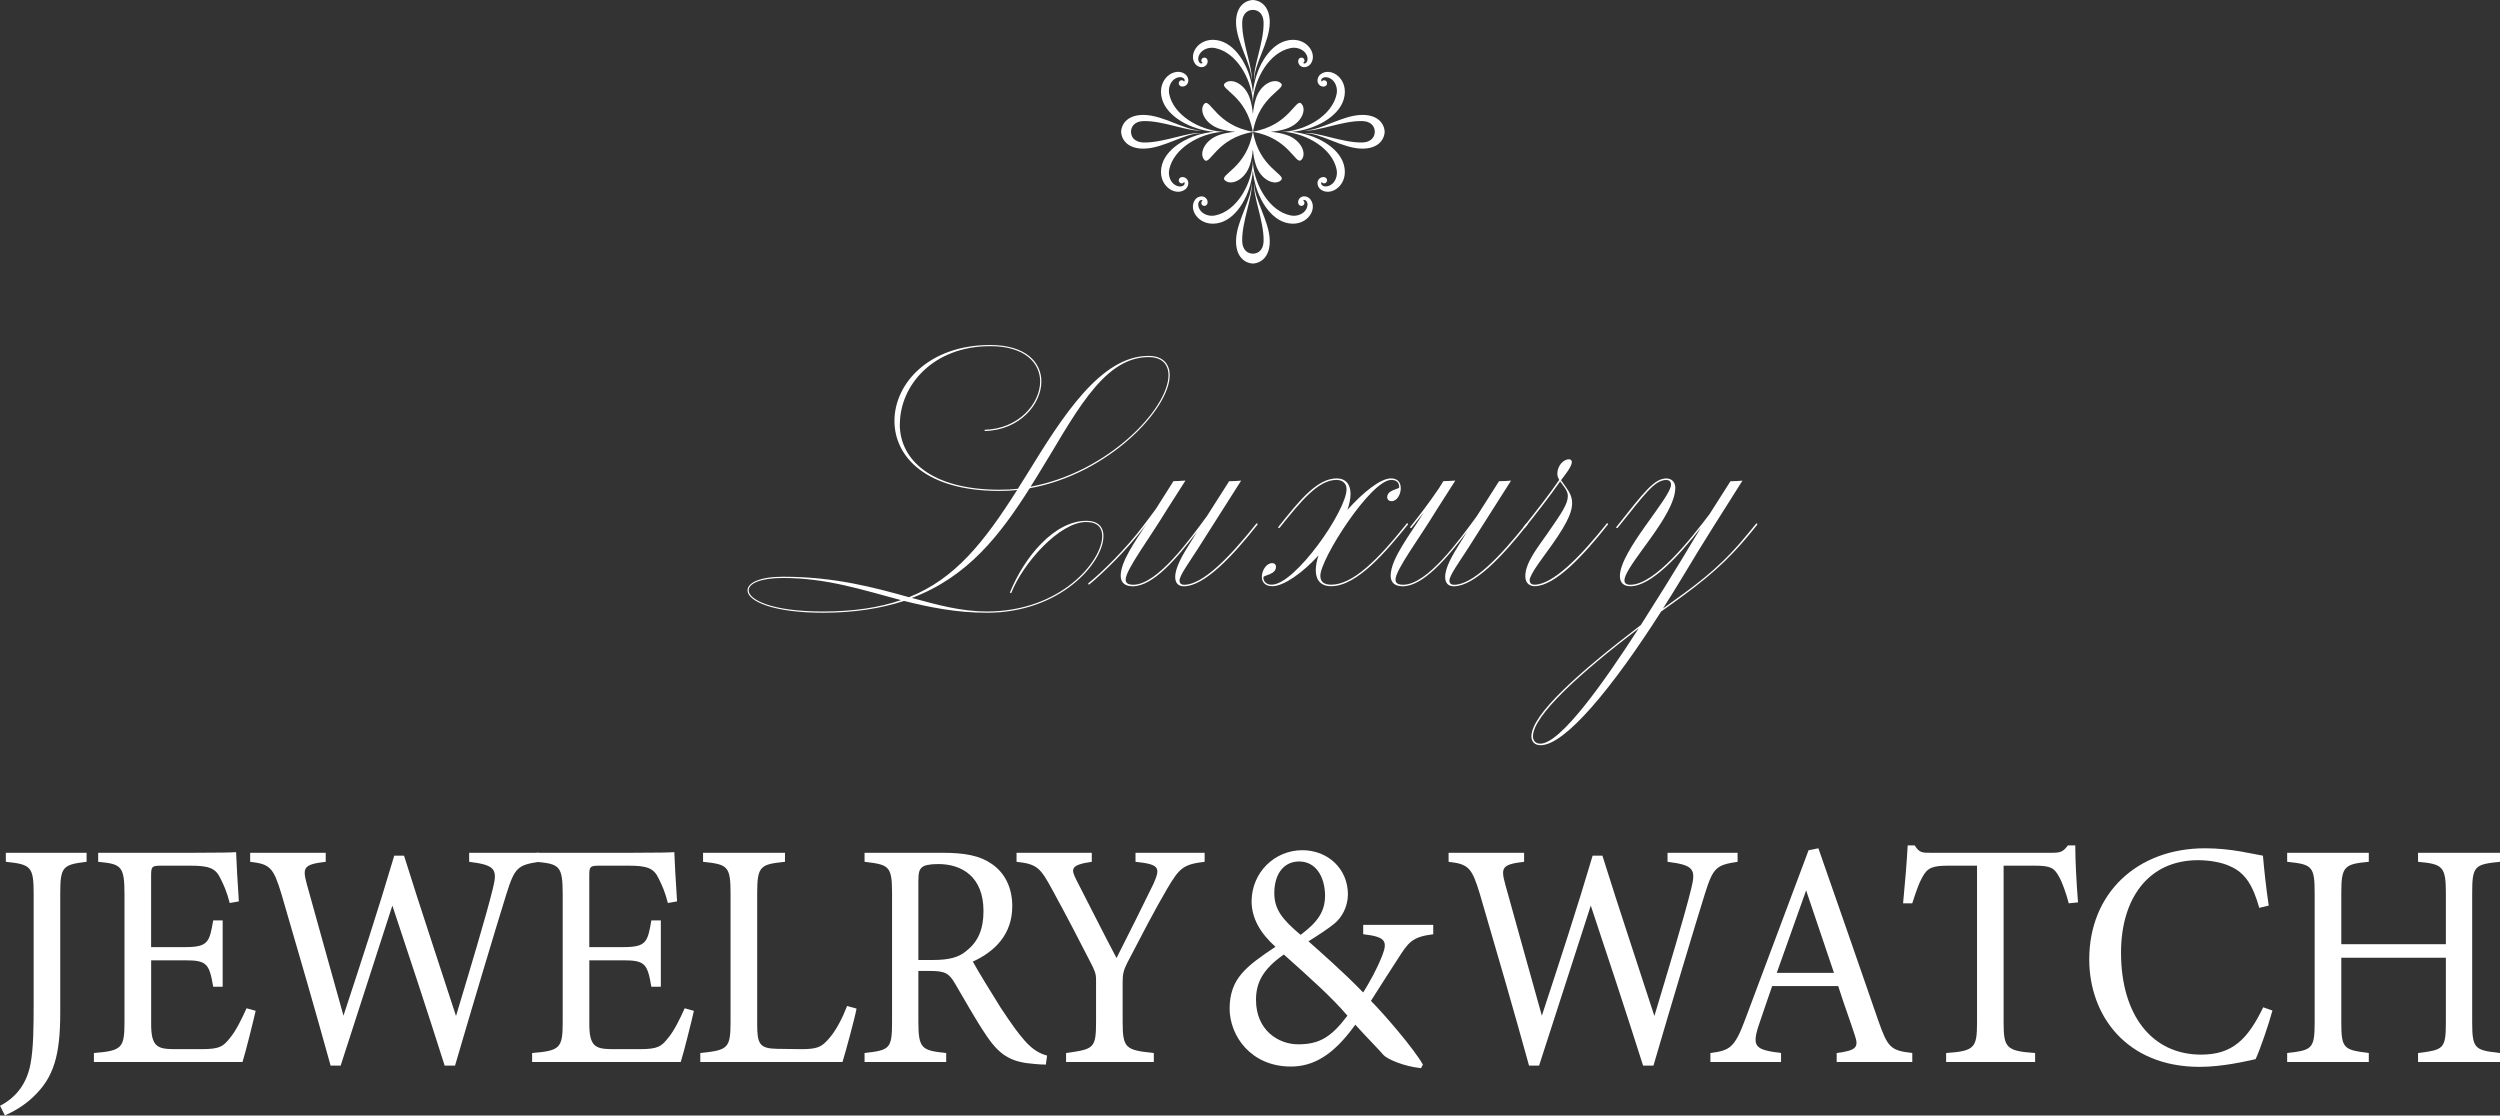<?xml version="1.0" encoding="UTF-8"?><svg id="b" xmlns="http://www.w3.org/2000/svg" viewBox="0 0 543.63 242.57"><rect x="0" y="0" width="543.63" height="242.57" fill="#333333" stroke="none"/><defs><style>.d{fill:#fff;}</style></defs><g id="c"><path class="d" d="M18.82,187.4c-5.19.63-5.72,1.05-5.72,6.93v25.9c0,9.24-1.4,14.07-5.85,18.27-2.19,2.1-4.39,3.22-6.18,4.06l-1.06-2.1c3.79-1.96,5.92-5.18,6.65-9.24.6-3.36.66-7.42.66-13.3v-23.59c0-5.88-.6-6.37-6.05-6.93v-1.96h17.56v1.96Z"/><path class="d" d="M55.59,219.81c-.4,1.82-2.19,9.03-2.86,11.13H20.42v-1.96c6.18-.49,6.65-1.12,6.65-6.86v-27.65c0-6.23-.73-6.58-5.72-7.07v-1.96h20.35c6.25,0,8.84-.07,9.64-.14.07,1.75.33,7,.6,10.71l-1.99.35c-.6-2.38-1.26-3.85-2-5.32-1.06-2.31-2.59-2.8-6.58-2.8h-6.32c-2.06,0-2.19.21-2.19,2.24v15.47h7.38c4.99,0,5.32-1.05,6.12-5.81h2.06v14.42h-2.06c-.86-5.04-1.4-5.74-6.18-5.74h-7.31v13.93c0,4.9,1.46,5.32,4.79,5.39h6.18c4.06,0,4.72-.63,6.18-2.45,1.26-1.47,2.66-4.34,3.59-6.44l2,.56Z"/><path class="d" d="M117.24,187.4c-4.66.7-5.32,1.26-7.12,7-2.19,7-7.51,24.78-11.17,37.31h-2.26c-3.46-10.92-7.91-24.43-11.37-34.79-3.86,12.04-7.78,24.01-11.24,34.79h-2.19c-3.33-12.04-7.12-25.13-10.71-37.38-1.73-5.67-2.46-6.44-6.78-6.93v-1.96h16.43v1.96c-4.92.56-5.05,1.33-4.12,4.83,2.59,9.45,5.25,18.76,7.98,28.63,3.66-11.13,7.65-23.31,11.04-34.79h2.13c3.72,11.9,7.45,22.96,11.3,34.86,2.79-9.31,6.58-21.77,8.05-27.86,1-4.06.47-4.97-5.19-5.67v-1.96h15.23v1.96Z"/><path class="d" d="M150.89,219.81c-.4,1.82-2.19,9.03-2.86,11.13h-32.32v-1.96c6.18-.49,6.65-1.12,6.65-6.86v-27.65c0-6.23-.73-6.58-5.72-7.07v-1.96h20.35c6.25,0,8.84-.07,9.64-.14.07,1.75.33,7,.6,10.71l-2,.35c-.6-2.38-1.26-3.85-2-5.32-1.06-2.31-2.59-2.8-6.58-2.8h-6.32c-2.06,0-2.19.21-2.19,2.24v15.47h7.38c4.99,0,5.32-1.05,6.12-5.81h2.06v14.42h-2.06c-.86-5.04-1.4-5.74-6.18-5.74h-7.31v13.93c0,4.9,1.46,5.32,4.79,5.39h6.18c4.06,0,4.72-.63,6.18-2.45,1.26-1.47,2.66-4.34,3.59-6.44l2,.56Z"/><path class="d" d="M186.26,219.32c-.4,2.17-2.39,9.45-3.06,11.62h-30.92v-1.96c6.05-.63,6.58-.98,6.58-6.93v-27.79c0-5.95-.66-6.3-5.98-6.86v-1.96h17.82v1.96c-5.32.56-6.05.84-6.05,6.86v28.49c0,4.27.53,5.25,4.32,5.32.07,0,4.85.07,5.25.07,3.39,0,4.39-.42,5.92-2.17,1.66-1.82,3.06-4.62,4.06-7.21l2.06.56Z"/><path class="d" d="M227.43,231.5c-.86,0-1.6-.07-2.46-.14-4.85-.35-7.45-1.68-10.37-6.02-2.46-3.57-4.85-7.98-6.98-11.55-1.33-2.24-2.19-2.66-5.59-2.66h-2.33v10.99c0,5.95.73,6.3,6.05,6.86v1.96h-17.75v-1.96c5.52-.63,5.98-.91,5.98-6.86v-27.93c0-5.95-.73-6.16-5.98-6.79v-1.96h16.96c4.85,0,8.11.63,10.64,2.38,2.73,1.82,4.52,4.97,4.52,9.24,0,6.02-3.66,9.8-8.58,12.04,1.2,2.17,4.06,6.86,6.05,10.01,2.46,3.71,3.72,5.46,5.25,7.21,1.8,2.03,3.32,2.8,4.85,3.22l-.27,1.96ZM202.89,208.75c3.46,0,5.65-.56,7.31-2.03,2.59-2.03,3.66-4.83,3.66-8.61,0-7.49-4.72-10.22-9.84-10.22-1.93,0-3.06.28-3.52.7-.6.49-.8,1.19-.8,3.01v17.15h3.19Z"/><path class="d" d="M261.94,187.4c-4.65.56-5.45,1.33-8.11,5.81-2.99,5.11-5.45,9.94-8.71,16.17-.8,1.61-1,2.45-1,4.13v8.61c0,5.81.6,6.23,6.78,6.86v1.96h-19.08v-1.96c6.05-.84,6.52-.98,6.52-6.86v-9.03c0-1.4-.27-2.03-1.33-4.06-2.33-4.55-4.59-8.96-8.18-15.54-2.59-4.76-3.26-5.6-7.78-6.09v-1.96h16.36v1.96c-4.79.7-4.52,1.61-3.33,3.99,2.79,5.39,5.92,11.69,8.71,16.94,2.39-4.69,6.18-12.32,8.05-16.17,1.53-3.5,1.33-4.2-3.92-4.76v-1.96h15.03v1.96Z"/><path class="d" d="M311.68,203.15c-4.65.56-5.45,1.82-7.65,5.25-1.73,2.66-3.52,5.46-5.92,9.24,2.86,2.87,9.38,10.43,11.3,13.86l-.4.77c-3.66-.35-7.38-1.96-8.18-2.87-.8-.98-3.99-4.2-6.12-6.58-4.85,6.79-9.24,9.1-14.03,9.1-8.58,0-13.3-6.58-13.3-12.67.07-6.51,3.59-9.1,9.97-13.37-3.19-2.87-5.19-6.09-5.19-9.94.07-6.3,5.05-11.06,11.04-11.06,5.52,0,9.91,3.99,9.91,9.66-.07,2.87-1.4,4.97-2.86,6.23-1.26,1.05-3.26,2.38-5.72,3.92,2.19,1.96,7.65,6.72,11.9,11.13,1.53-2.52,2.86-4.83,4.12-7.98,1.26-3.22.73-4.13-4.12-4.69v-2.03h15.23v2.03ZM282.29,227.09c4.59,0,7.18-1.54,10.71-6.23-3.46-4.06-8.11-8.19-13.83-13.3-4.72,3.29-6.05,6.3-6.05,9.87,0,6.58,4.85,9.66,9.18,9.66ZM282.49,187.33c-3.33,0-5.39,2.73-5.39,6.86,0,3.57,1.73,5.74,5.72,9.1,3.72-2.8,5.32-5.04,5.32-8.61-.07-4.06-2-7.35-5.65-7.35Z"/><path class="d" d="M377.84,187.4c-4.65.7-5.32,1.26-7.12,7-2.19,7-7.51,24.78-11.17,37.31h-2.26c-3.46-10.92-7.91-24.43-11.37-34.79-3.86,12.04-7.78,24.01-11.24,34.79h-2.19c-3.32-12.04-7.12-25.13-10.71-37.38-1.73-5.67-2.46-6.44-6.78-6.93v-1.96h16.42v1.96c-4.92.56-5.05,1.33-4.12,4.83,2.59,9.45,5.25,18.76,7.98,28.63,3.66-11.13,7.65-23.31,11.04-34.79h2.13c3.72,11.9,7.45,22.96,11.3,34.86,2.79-9.31,6.58-21.77,8.05-27.86,1-4.06.47-4.97-5.19-5.67v-1.96h15.23v1.96Z"/><path class="d" d="M399.39,230.94v-1.96c4.32-.56,4.85-1.26,3.92-3.92-.86-2.73-2.19-6.23-3.59-10.64h-14.36c-1.06,3.15-2.06,5.88-2.99,8.75-1.46,4.55-.53,5.11,4.92,5.81v1.96h-15.36v-1.96c4.19-.56,5.25-1.05,7.58-7.35l13.77-36.75,2.13-.42c4.19,11.97,8.78,25.2,12.97,37.31,2.13,6.09,2.73,6.65,7.45,7.21v1.96h-16.43ZM392.74,193.63c-2.13,6.02-4.39,12.39-6.38,17.92h12.44l-6.05-17.92Z"/><path class="d" d="M449.86,196.43c-.6-2.24-1.4-4.55-2.13-5.81-1.06-1.89-1.73-2.38-5.39-2.38h-6.65v34.09c0,5.46.53,6.23,6.85,6.65v1.96h-19.35v-1.96c6.18-.42,6.72-1.12,6.72-6.65v-34.09h-6.05c-3.66,0-4.72.42-5.85,2.52-.8,1.4-1.33,3.08-2.19,5.67h-1.99c.4-4.27.8-8.68,1-12.6h1.53c1,1.68,1.73,1.61,3.59,1.61h26.33c1.86,0,2.39-.28,3.39-1.61h1.6c0,3.29.27,8.33.6,12.39l-1.99.21Z"/><path class="d" d="M494.15,219.74c-.93,3.36-2.66,8.4-3.66,10.57-1.93.42-7.12,1.68-12.17,1.68-15.89,0-24.01-11.13-24.01-23.38,0-14.28,10.31-24.15,25.2-24.15,5.72,0,10.37,1.26,12.57,1.61.27,3.15.73,7.35,1.26,10.85l-2.06.49c-1.33-4.69-2.93-7.56-6.32-9.03-1.73-.84-4.46-1.33-6.98-1.33-10.97,0-16.76,8.54-16.76,20.09,0,13.51,6.65,22.19,17.42,22.19,6.78,0,10.11-3.29,13.5-10.29l2,.7Z"/><path class="d" d="M543.63,187.4c-5.52.56-6.05.91-6.05,6.79v28.07c0,5.88.6,6.09,6.05,6.72v1.96h-17.82v-1.96c5.52-.7,6.05-.84,6.05-6.72v-14h-22.74v14c0,5.81.53,6.02,5.98,6.72v1.96h-17.75v-1.96c5.39-.63,5.98-.84,5.98-6.72v-28.07c0-5.88-.6-6.23-5.98-6.79v-1.96h17.75v1.96c-5.32.49-5.98.98-5.98,6.79v11.13h22.74v-11.13c0-5.81-.73-6.3-6.05-6.79v-1.96h17.82v1.96Z"/><path class="d" d="M282.97,34.78c1.26-1.26.09-4.39-3.37-5.49-1.04-.34-2.2-.53-3.34-.63,1.14-.1,2.29-.29,3.34-.63,3.46-1.11,4.63-4.23,3.37-5.5-1.23-1.23-2.61,4.77-10.55,6.1-.03,0-.05.01-.08.02.03,0,.05.01.08.02,7.94,1.34,9.32,7.34,10.55,6.1Z"/><path class="d" d="M296.19,26.33c2.24.06,2.76,1.43,2.76,2.32s-.52,2.27-2.76,2.33c-4.27.11-10.05-2.45-12.49-2,3.45-.11,8.14,3.29,12.46,3.34,3.3.04,4.83-1.72,4.94-3.66-.11-1.94-1.64-3.71-4.94-3.67-4.32.05-9.01,3.45-12.46,3.34,2.44.44,8.22-2.11,12.49-2Z"/><path class="d" d="M279.49,28.69c4.5.41,10.19,3.46,11.16,8.17.28,1.37-.3,2.78-1.29,3.36-1.5.88-2.46-.24-1.92-.64.25.54,1.2.3,1.13-.43-.06-.73-1.05-.86-1.65-.32-.71.64-.47,1.8.26,2.36,2.23,1.71,6.3-1.04,5.02-5.45-1.09-3.75-6.15-6.63-11.32-7.07,5.17-.45,10.23-3.33,11.32-7.08,1.28-4.41-2.79-7.16-5.02-5.45-.73.55-.97,1.72-.26,2.36.59.54,1.58.41,1.65-.32.07-.73-.88-.98-1.13-.44-.54-.4.42-1.51,1.92-.63.99.57,1.57,1.98,1.29,3.35-.97,4.71-6.66,7.76-11.16,8.17-.23.02-.46.02-.69.03v.02c.23,0,.45,0,.69.03Z"/><path class="d" d="M261.92,22.53c-1.26,1.26-.09,4.39,3.37,5.5,1.04.33,2.2.53,3.34.63-1.14.1-2.29.29-3.34.63-3.46,1.11-4.63,4.23-3.37,5.5,1.23,1.23,2.61-4.77,10.55-6.1.03,0,.05-.01.08-.02-.03,0-.05-.01-.08-.02-7.94-1.34-9.32-7.34-10.55-6.1Z"/><path class="d" d="M248.7,30.98c-2.24-.06-2.76-1.43-2.76-2.32s.52-2.27,2.76-2.33c4.27-.11,10.05,2.44,12.49,2-3.45.11-8.14-3.29-12.46-3.34-3.3-.04-4.83,1.72-4.94,3.66.11,1.94,1.64,3.71,4.94,3.67,4.33-.05,9.01-3.45,12.46-3.34-2.44-.44-8.22,2.11-12.49,2Z"/><path class="d" d="M265.41,28.62c-4.5-.41-10.19-3.46-11.16-8.17-.28-1.37.3-2.78,1.29-3.35,1.5-.88,2.46.24,1.92.64-.25-.54-1.2-.3-1.13.43.06.73,1.05.86,1.65.32.71-.64.47-1.8-.26-2.36-2.23-1.71-6.3,1.04-5.02,5.45,1.09,3.75,6.15,6.63,11.32,7.08-5.17.45-10.23,3.33-11.32,7.08-1.28,4.4,2.79,7.16,5.02,5.45.73-.55.97-1.72.26-2.36-.59-.54-1.58-.41-1.65.32-.07.73.88.98,1.13.44.54.4-.42,1.52-1.92.64-.99-.57-1.57-1.98-1.29-3.35.97-4.71,6.66-7.76,11.16-8.17.23-.02.46-.02.69-.03v-.02c-.23,0-.45,0-.69-.03Z"/><path class="d" d="M278.57,18.13c-1.26-1.26-4.39-.09-5.49,3.37-.33,1.04-.53,2.19-.63,3.34-.1-1.14-.29-2.29-.63-3.34-1.11-3.47-4.23-4.63-5.5-3.37-1.23,1.23,4.77,2.61,6.1,10.55,0,.03.01.06.02.09,0-.03.01-.06.02-.09,1.34-7.94,7.34-9.32,6.1-10.55Z"/><path class="d" d="M270.12,4.91c.06-2.24,1.43-2.76,2.32-2.76s2.27.52,2.33,2.76c.11,4.28-2.45,10.05-2,12.49-.11-3.45,3.29-8.13,3.34-12.46.04-3.3-1.73-4.83-3.66-4.94-1.94.11-3.71,1.64-3.67,4.94.06,4.33,3.45,9.01,3.34,12.46.44-2.44-2.11-8.21-2-12.49Z"/><path class="d" d="M272.48,21.61c.41-4.5,3.46-10.19,8.17-11.16,1.37-.28,2.78.3,3.36,1.29.88,1.5-.24,2.46-.64,1.92.54-.25.3-1.2-.43-1.13-.73.06-.86,1.05-.32,1.65.63.71,1.8.47,2.36-.26,1.71-2.23-1.04-6.3-5.45-5.02-3.75,1.09-6.63,6.15-7.08,11.33-.45-5.18-3.33-10.23-7.08-11.33-4.41-1.28-7.16,2.79-5.45,5.02.55.73,1.72.97,2.36.26.54-.59.41-1.58-.32-1.65-.73-.07-.98.88-.44,1.13-.4.54-1.51-.42-.64-1.92.57-.99,1.98-1.57,3.35-1.29,4.71.97,7.76,6.66,8.17,11.16.02.24.02.46.03.68h.02c0-.22,0-.45.03-.68Z"/><path class="d" d="M266.32,39.18c1.26,1.26,4.39.09,5.49-3.37.33-1.04.53-2.19.63-3.34.1,1.15.29,2.29.63,3.34,1.11,3.46,4.23,4.63,5.5,3.37,1.23-1.24-4.77-2.61-6.1-10.55,0-.03-.01-.06-.02-.09,0,.03-.01.06-.02.09-1.34,7.94-7.34,9.32-6.1,10.55Z"/><path class="d" d="M274.77,52.4c-.06,2.25-1.43,2.76-2.32,2.76s-2.27-.52-2.33-2.76c-.11-4.27,2.45-10.05,2-12.49.11,3.45-3.29,8.14-3.34,12.46-.04,3.3,1.73,4.83,3.66,4.94,1.94-.11,3.71-1.64,3.67-4.94-.05-4.32-3.45-9.01-3.34-12.46-.44,2.44,2.11,8.22,2,12.49Z"/><path class="d" d="M272.41,35.69c-.41,4.5-3.46,10.19-8.17,11.16-1.38.28-2.78-.3-3.36-1.29-.88-1.5.24-2.46.64-1.92-.54.25-.3,1.2.43,1.13.73-.06.86-1.06.32-1.65-.64-.7-1.8-.46-2.36.26-1.71,2.23,1.04,6.3,5.45,5.02,3.75-1.09,6.63-6.15,7.08-11.33.45,5.17,3.33,10.23,7.08,11.33,4.41,1.28,7.16-2.79,5.45-5.02-.55-.73-1.72-.97-2.36-.26-.54.59-.41,1.58.32,1.65.73.07.98-.88.44-1.13.4-.54,1.51.42.63,1.92-.57.99-1.98,1.57-3.35,1.29-4.71-.97-7.76-6.66-8.17-11.16-.02-.23-.02-.46-.03-.68h-.02c0,.23,0,.45-.03.68Z"/><path class="d" d="M195.66,92.28c0,7.67,6.81,14.21,21.66,14.21,1.34,0,2.68-.05,4.02-.21l1.98-3.16c7.77-12.65,16.03-25.73,26.43-25.73,3.54,0,4.61,2.2,4.61,4.18,0,7.34-13.24,21.5-30.45,24.6-6.43,10.13-13.4,19.24-25.62,23.85,5.68,1.55,10.83,2.95,16.3,2.95,16.19,0,25.09-11.04,25.09-16.4,0-1.82-1.02-3.06-3.48-3.06-5.84,0-13.78,9.01-16.3,15.44l-.32-.05c3.16-7.83,9.7-15.65,16.67-15.65,2.36,0,3.7,1.18,3.7,3.32,0,5.74-9.27,16.67-25.35,16.67-6.65,0-12.44-1.18-18.01-2.57-4.93,1.61-10.77,2.57-17.64,2.57-10.88,0-16.4-2.52-16.4-4.88,0-1.61,2.63-2.95,7.72-2.95,11.36,0,19.83,2.36,27.39,4.45,10.08-4.02,16.35-12.01,23.53-23.32-1.29.16-2.63.21-3.91.21-16.03,0-22.78-7.5-22.78-15.22,0-8.15,7.5-16.51,20.8-16.51,7.83,0,11.15,3.81,11.15,7.93,0,4.93-4.72,10.61-12.33,10.77v-.27c7.34-.16,12.06-5.68,12.06-10.51,0-3.97-3.27-7.67-10.83-7.67-12.44,0-19.67,8.52-19.67,16.99ZM195.93,130.5c-8.31-2.2-16.13-4.82-25.68-4.82-4.93,0-7.45,1.23-7.45,2.68,0,1.98,4.77,4.61,16.13,4.61,6.75,0,12.28-.86,16.99-2.47ZM224.07,105.84c16.89-3.11,30.02-16.99,30.02-24.28,0-1.45-.64-3.91-4.34-3.91-10.24,0-16.46,13.45-24.28,26-.48.75-.91,1.5-1.39,2.2Z"/><path class="d" d="M251.35,110.66l3.82-6.03c.47,0,1.94-.07,2.61-.13l-4.02,6.3c-3.82,6.3-8.98,13.13-8.98,15.21,0,.67.33,1.14,1.67,1.14,5.16,0,12.19-9.72,16.01-14.94l4.82-7.57c.8,0,2.14-.07,2.61-.13l-9.58,15.08c-1.67,2.61-3.82,5.56-3.82,6.63,0,.67.4.94,1,.94,4.09,0,9.92-6.03,15.68-13.27.13-.2.4,0,.27.2-5.29,6.7-11.52,13.4-16.01,13.4-1.34,0-1.88-.87-1.88-2.01,0-2.08,1.61-4.82,3.22-7.37l1.54-2.48c-4.29,5.63-9.51,11.86-14,11.86-1.61,0-2.61-.74-2.61-2.28,0-3.08,3.02-7.3,5.63-11.32l-.54.74c-3.75,4.96-8.91,9.98-11.99,12.53l-.2-.27c3.08-2.48,8.24-7.57,11.93-12.46.87-1.21,1.81-2.34,2.81-3.75Z"/><path class="d" d="M276.67,122.45c.4,0,.8.27.8.8,0,1.74-2.75,1.81-2.75,2.28,0,.94.67,1.61,1.81,1.61,5.09,0,16.28-16.08,16.28-20.77,0-1.14-.74-2.01-2.21-2.01-3.95,0-7.71,4.62-12.33,10.39-.13.13-.47.07-.27-.2,4.49-5.63,8.38-10.52,12.66-10.52,2.01,0,3.02,1.34,3.02,3.35,0,1.07-.27,2.28-.67,3.48,3.42-3.82,7.17-6.83,9.45-6.83,1.54,0,2.14.94,2.14,2.14,0,1.34-.8,2.81-2.01,2.81-.54,0-.94-.33-.94-.87,0-1.61,2.61-1.74,2.61-2.14,0-.94-.47-1.61-1.74-1.61-4.42,0-15.41,17.15-15.41,20.84,0,1.14.6,1.94,2.35,1.94,4.69,0,10.05-5.29,16.42-13.27.13-.2.4,0,.27.2-4.56,5.63-10.99,13.4-16.68,13.4-2.88,0-3.35-2.08-3.35-3.48,0-.94.2-2.08.6-3.22-3.48,3.82-7.57,6.7-10.05,6.7-1.61,0-2.28-.94-2.28-2.01,0-1.47,1-3.01,2.28-3.01Z"/><path class="d" d="M313.85,104.63c.47,0,1.94-.07,2.61-.13l-4.02,6.3c-3.82,6.3-8.98,13.13-8.98,15.21,0,.67.33,1.14,1.68,1.14,5.16,0,12.06-9.51,16.01-14.94l4.82-7.57c.8,0,2.14-.07,2.61-.13l-9.58,15.08c-1.68,2.61-3.82,5.56-3.82,6.63,0,.67.4.94,1.01.94,4.09,0,9.92-6.03,15.68-13.27.13-.2.4,0,.27.2-5.29,6.7-11.52,13.4-16.01,13.4-1.34,0-1.88-.87-1.88-2.01,0-2.08,1.61-4.82,3.22-7.37l1.54-2.48c-4.29,5.63-9.51,11.86-14,11.86-1.61,0-2.61-.74-2.61-2.28,0-3.75,4.35-9.11,7.17-13.74l-2.61,3.28c-.13.13-.47.07-.27-.2,2.41-3.08,3.89-4.96,6.3-8.51l.87-1.41Z"/><path class="d" d="M331.68,125.33c0-2.95,2.61-6.16,4.76-9.25,3.22-4.62,4.49-6.5,4.49-8.24,0-1.14-.94-2.14-1.68-3.15-1.88,2.75-5.16,6.97-7.64,10.05-.13.13-.47.07-.27-.2,2.41-3.02,5.76-7.3,7.71-10.18-.2-.4-.4-.8-.4-1.27,0-2.08,1.54-3.22,2.48-3.22.4,0,.67.2.67.6,0,1.01-1.61,2.95-2.35,3.95l1,1.41c.87,1.21,1.41,2.21,1.41,3.55,0,1.41-.4,3.48-4.35,9.05-1.74,2.48-4.89,6.43-4.89,7.77,0,.47.27.94,1.07.94,3.95,0,9.92-6.03,15.68-13.27.13-.2.4,0,.27.2-5.29,6.7-11.52,13.4-15.95,13.4-.74,0-2.01-.4-2.01-2.14Z"/><path class="d" d="M378.84,118.03c-5.16,5.96-10.32,9.78-17.62,14.94-10.59,16.62-20.9,29.08-26.2,29.08-1.47,0-2.01-.94-2.01-1.94,0-4.76,10.52-14.07,23.79-24.19,8.44-13.27,10.85-17.62,13.07-21.17-4.62,5.9-10.79,12.73-15.34,12.73-1.21,0-2.28-.54-2.28-2.21,0-5.49,11.12-17.02,11.12-19.9,0-.74-.54-1-1-1-2.61,0-4.69,3.08-10.59,10.39-.13.13-.47.07-.27-.2,6.03-7.64,8.24-10.52,10.85-10.52,1.27,0,1.94.94,1.94,2.01,0,6.23-11.06,16.95-11.06,20.17,0,.54.33.94,1.27.94,5.36,0,13.2-10.05,17.22-15.34l4.56-7.17c.6,0,2.08-.07,2.61-.13-4.35,6.9-8.58,13.47-12.8,20.57-1.47,2.48-3.01,4.89-4.49,7.24,6.57-4.69,11.59-8.24,16.95-14.47,1-1.14,2.14-2.55,3.28-3.95.13-.2.4,0,.27.2-1.14,1.41-2.21,2.75-3.28,3.95ZM356.33,136.65c-12.66,9.65-22.98,18.96-22.98,23.45,0,.87.47,1.61,1.61,1.61,4.35,0,13.74-13.2,21.37-25.06Z"/></g></svg>